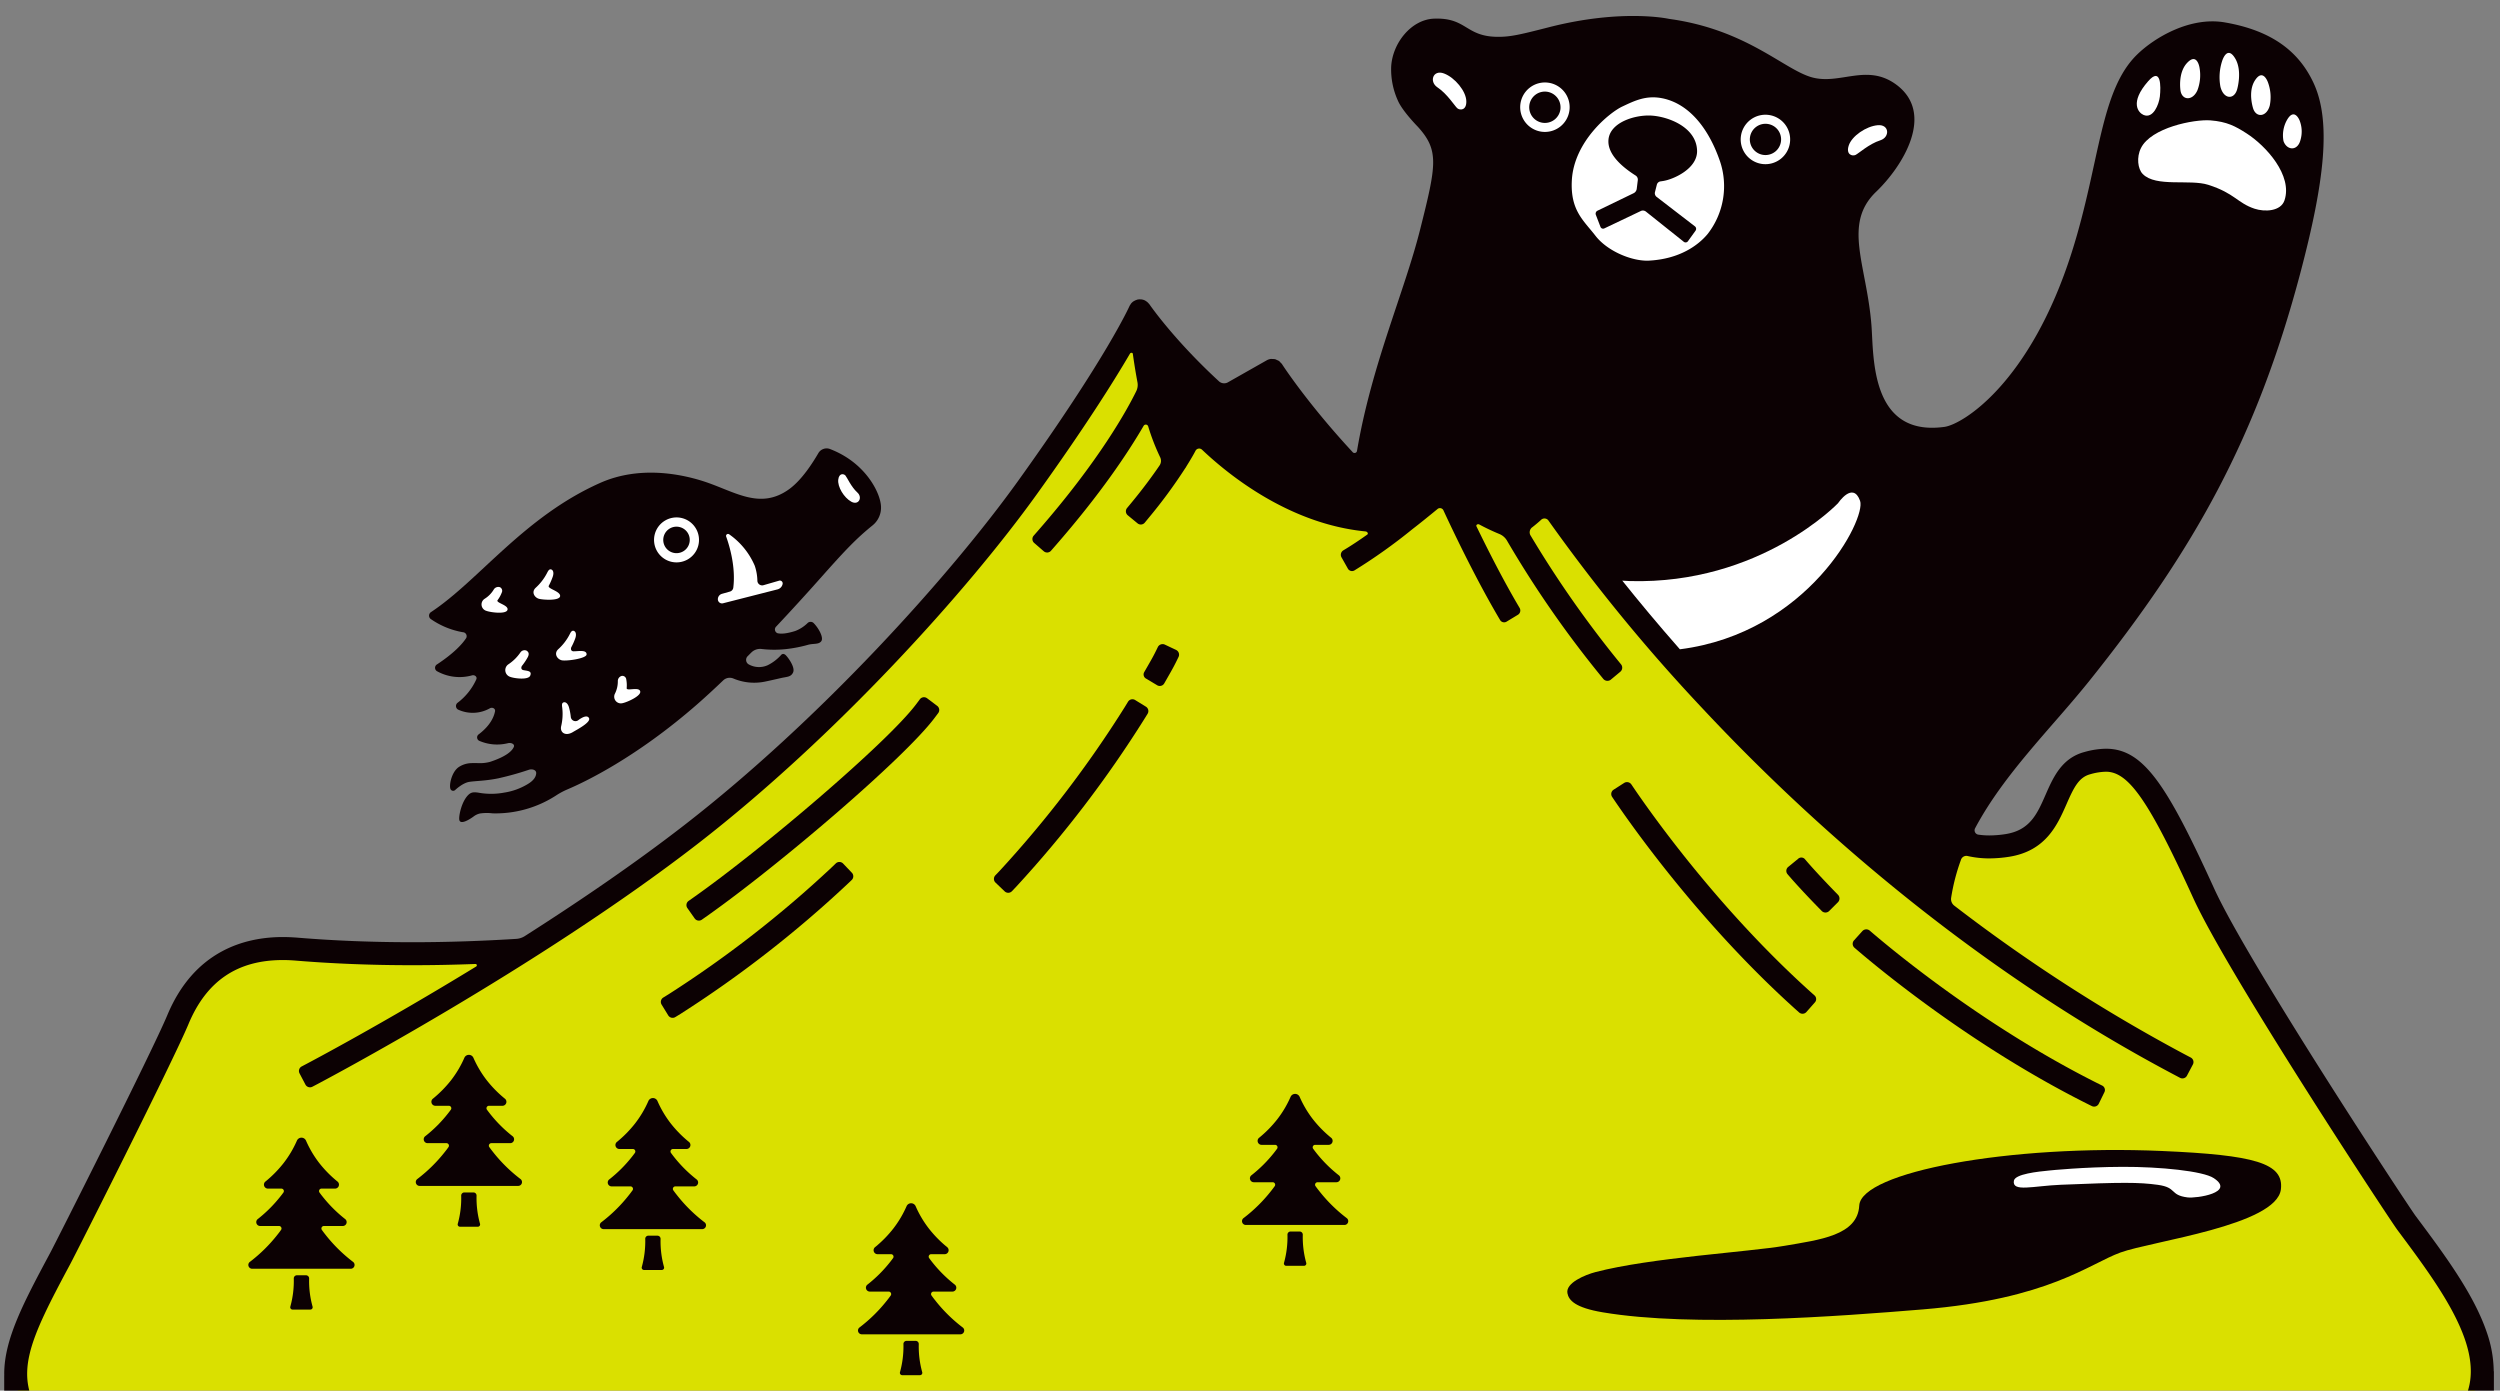 <svg id="レイヤー_1" data-name="レイヤー 1" xmlns="http://www.w3.org/2000/svg" xmlns:xlink="http://www.w3.org/1999/xlink" width="800" height="445" viewBox="0 0 800 445">
  <rect x="0" y="0" width="800" height="445" fill="#808080" stroke="none"/>
  <defs>
    <style>
      .cls-1 {
        fill: none;
      }

      .cls-2 {
        clip-path: url(#clip-path);
      }

      .cls-3 {
        fill: #dae000;
      }

      .cls-4 {
        fill: #0c0103;
      }

      .cls-5 {
        fill: #fff;
      }
    </style>
    <clipPath id="clip-path">
      <rect class="cls-1" width="800" height="445"/>
    </clipPath>
  </defs>
  <g class="cls-2">
    <g>
      <path class="cls-3" d="M724.993,464.753c13.337-11.448,49.9,1.136,58.311-5.537,26.653-21.133-11.463-72.242-30.127-98.082-9.373-12.979-36.988-51.648-48-75.794-18.592-40.773-24.492-45.039-37.218-41.634-12.4,3.31-7.834,23.482-25.517,26.323-18.266,2.942-22.4-8.209-31.525-7.462-6.206.507-13.525,1.122-21.711,1.811-61.27-54.409-94.214-105.585-94.214-105.585s-5.9,6.744-11.051,9.285a69,69,0,0,1-21.356-12.584s-8.538,7.159-12.77,10.364c-27.6-24.2-42.669-47.843-42.669-47.843l-16.24,9.2c-17.174-15.064-26.129-28.254-26.129-28.254s-7.033,16.214-35.969,56.529C305.258,188.31,263.015,234.046,221.3,266.4c-16.958,13.153-35.788,25.892-53.462,37.093a499.263,499.263,0,0,1-72.924-.252c-24.984-2.068-34.2,13.457-38,22.55C50.609,340.9,28.336,385.274,19.3,402.147,6.382,426.264-.508,439.391,10.531,455.285c4.449,6.421,16.715,14.272,26.011,21,8.384,6.081,28.672-12.093,38.537-8.687,11.907,4.11,24.962,5.9,37.3,8.269,111.785,21.44,224.331,43,338.461,45.639,42.015.972,82.482-4.6,124.312-6.484,18.679-.84,37.453-1,55.923-3.912C666.475,505.535,698.3,487.669,724.993,464.753Z"/>
      <path class="cls-4" d="M478.849,11.777c-9.949-.219-9.57-6.186-19.928-5.811-7.305.261-13.348,7.831-13.746,15.4a24.158,24.158,0,0,0,2.207,10.953c1.46,3.31,6.328,8.246,6.328,8.246,6.833,7.559,5.975,12.069.767,32.735-5.007,20.032-15.53,43.259-20.229,70.933a.8.8,0,0,1-1.333.518c-14.6-15.728-22.563-28.052-22.667-28.223a3.239,3.239,0,0,0-.5-.527,3.558,3.558,0,0,0-.438-.463,3.861,3.861,0,0,0-.692-.332,3.658,3.658,0,0,0-.55-.252,3.952,3.952,0,0,0-.864-.063,3.038,3.038,0,0,0-.509-.031,3.694,3.694,0,0,0-1.354.446l-12.523,7.1a2.466,2.466,0,0,1-2.847-.481c-14.4-13.259-22.069-24.423-22.146-24.541-.063-.088-.152-.157-.22-.24a3.536,3.536,0,0,0-.267-.3,3.852,3.852,0,0,0-.652-.506c-.094-.049-.171-.126-.272-.175a3.7,3.7,0,0,0-1.053-.335c-.1-.02-.211-.005-.314-.02a5.441,5.441,0,0,0-.6-.023c-.1.012-.183.052-.281.069-.063.011-.12-.006-.183.006s-.12.063-.177.074a3.8,3.8,0,0,0-.83.355c-.083.049-.174.08-.252.135a3.533,3.533,0,0,0-.829.772,1.925,1.925,0,0,0-.132.226,3.182,3.182,0,0,0-.343.561c-.069.154-7.354,16.506-35.583,55.845-22.008,30.67-63.559,76.627-106.781,110.152-16.154,12.529-34.123,24.735-51.159,35.594a5.8,5.8,0,0,1-2.761.87c-10.469.652-21.639,1.067-33.25,1.067-12.7,0-25.024-.492-36.655-1.457-1.605-.125-3.2-.2-4.733-.2-12.1,0-28.337,4.341-36.958,25-4.956,11.865-35.626,72.606-37.463,76.037C7.564,416.8,1.3,428.579,1.352,439.8c0,.089.04.327-.005.252v14.538c-.224,6.424,1.567,12.627,6.174,19.262,3.963,5.714,12.761,11.911,21.27,17.908,1.969,1.374,3.829,2.684,5.605,3.971,43.958,31.879,114.127,11.472,166.924,13.271,85.892,2.928,172.207-1.878,257.585,7.947,23.22,2.672,44.415,3.8,67.631,1.614,24.872-2.347,47-12.081,67.879-25.758,5.493-3.6,6.815-10,7.874-15.142.692-3.359,1.41-6.841,3.013-7.642a2.871,2.871,0,0,1,1.307-.261c3.983,0,11,4.306,18.435,8.859,11.5,7.05,36.379,36.94,50.668,36.94,15.256,0,32.352-14.815,47.436-27.885,1.433-1.242,2.847-2.47,4.24-3.663,7.714-6.618,34.28,9.817,43.115,4.415a166.356,166.356,0,0,0,15.084-9.86c8.1-6.42,12.246-14.205,12.407-23.23,0-.051,0-.211.051-.169V438.819s-.017-.026-.023-.012c-.045.034-.028-.1-.028-.163a39.082,39.082,0,0,0-2.3-12.521c-4.257-12.329-13.637-24.887-22.707-37.036-2.191-2.93-53.53-80.8-64.466-104.783-15.044-33-22.535-44.713-34.615-44.713a26.672,26.672,0,0,0-6.89,1.053c-7.285,1.946-10.011,8.166-12.418,13.649-2.666,6.1-4.978,11.353-12.735,12.606a34.322,34.322,0,0,1-5.273.441,23.787,23.787,0,0,1-3.537-.258,1.4,1.4,0,0,1-1.013-2.057c9.288-17.456,24.561-32.183,36.533-47.127,33.8-42.181,53.636-78.072,67.508-130.43,7.793-29.447,10.02-48.741,4.183-61.078-4.527-9.6-12.836-16.538-28.3-19.216-11.139-1.932-22.444,4.835-27.966,10.166-12.043,11.59-11.925,34.652-20.987,63.253-13.216,41.748-34.83,55.19-40.787,56.011-23.879,3.274-22.586-22.749-23.359-32.535-1.516-19.362-9.279-32.357,1.5-42.706,8.332-7.963,19.2-25.05,6.289-34.395-9.336-6.739-17.882.286-26.889-2.235-9.013-2.544-20.865-15.3-45.694-18.695,0,0-14.915-3.342-38.455,2.689C486.2,11.142,483.1,11.871,478.849,11.777ZM718.338,466.14c-7.17,6.19-13.152,12.99-21.674,17.326-8.466,4.308-17.757,6.761-26.17,11.189-14.552,7.661-34.21,7.121-50.414,6.939-39.329-.443-78.424-5.881-117.658-6.105q-64.512-.369-128.982-3.133-132.9-5.7-265.1-21.551c-11.087-1.33-23.058-2.369-33.5-6.613-8.886-3.611-28.419,15.2-36.14,9.606-1.817-1.305-3.691-2.627-5.683-4.032C25.4,464.4,16.777,458.318,13.552,453.683c-9.453-13.622-4.4-24.317,9-49.316,1.831-3.413,32.673-64.458,37.769-76.673,5.754-13.779,15.625-20.477,30.18-20.477,1.334,0,2.721.057,4.129.177,11.826.976,24.361,1.473,37.259,1.473,6.913,0,13.685-.145,20.252-.394a.435.435,0,0,1,.24.807C122.52,327.557,98.746,340.1,98.34,340.307l-1.791.95a1.633,1.633,0,0,0-.7,2.214l1.888,3.591a1.647,1.647,0,0,0,2.22.693l1.8-.942c.695-.372,70.3-37.073,121.8-77.021,43.8-33.977,85.928-80.567,108.249-111.668,15.236-21.231,24.429-35.8,29.765-44.927.235-.415.873-.421.939.051.394,2.819.881,5.926,1.49,9.142a4.563,4.563,0,0,1-.426,2.841c-2.838,5.791-11.711,22.043-31.456,44.652l-1.339,1.531a1.648,1.648,0,0,0,.154,2.321L334,176.4a1.643,1.643,0,0,0,2.317-.157l1.336-1.531c14.527-16.632,23.322-29.88,28.289-38.409a.8.8,0,0,1,1.465.1,69.689,69.689,0,0,0,3.869,9.971,2.624,2.624,0,0,1-.249,2.616c-2.215,3.256-5.2,7.333-9.07,12.011l-1.3,1.568a1.659,1.659,0,0,0,.224,2.32l3.136,2.584a1.636,1.636,0,0,0,2.309-.226l1.29-1.568a161.161,161.161,0,0,0,11.628-15.805c.049-.075.115-.132.16-.212l.335-.572c1.72-2.741,2.63-4.452,2.853-4.893a1.321,1.321,0,0,1,2.057-.292c8.541,8.109,27.934,23.771,52.323,26.152.567.057,1.008.692.544,1.021-2.438,1.729-5.076,3.5-7.634,5.022a1.664,1.664,0,0,0-.6,2.249l1.992,3.53a1.532,1.532,0,0,0,2.071.7,175.818,175.818,0,0,0,18.724-13.327c2.169-1.657,5.379-4.261,8.052-6.461a1.242,1.242,0,0,1,1.839.658c3.743,8.06,10.838,22.793,18.137,35.073a1.521,1.521,0,0,0,2.118.335l3.473-2.1a1.606,1.606,0,0,0,.613-2.175c-5.036-8.492-10.038-18.314-13.826-26.131-.24-.5.406-.879.893-.621a67.471,67.471,0,0,0,6.412,3.041,5.047,5.047,0,0,1,2.429,2.083,339.261,339.261,0,0,0,30.77,44.2,1.735,1.735,0,0,0,2.432.377l3.124-2.6a1.7,1.7,0,0,0,.155-2.394,341.829,341.829,0,0,1-29-41.337,2.005,2.005,0,0,1,.716-2.532c.944-.741,1.842-1.5,2.672-2.252a1.566,1.566,0,0,1,2.346.049,563.028,563.028,0,0,0,49.4,60.263c31.562,33.751,83.379,81.482,150.993,117.225l1.791.95a1.641,1.641,0,0,0,2.22-.687l1.9-3.594a1.641,1.641,0,0,0-.69-2.214l-1.8-.947a529.04,529.04,0,0,1-73.8-47.6,2.66,2.66,0,0,1-1.09-2.452,63.168,63.168,0,0,1,3.142-12.209,1.823,1.823,0,0,1,2.034-1.3,31.086,31.086,0,0,0,7.056.789,41.811,41.811,0,0,0,6.443-.538c11.708-1.9,15.359-10.211,18.295-16.9,2.306-5.25,3.9-8.523,7.582-9.5a19.473,19.473,0,0,1,5-.8c7.285,0,13.808,9.439,27.934,40.418,11.213,24.586,63.147,103.295,65.265,106.122,8.729,11.7,17.757,23.791,21.648,35.036,4.1,11.88,1.645,20.876-7.731,28.32a164.824,164.824,0,0,1-14.347,9.339c-9.081,5.546-35.918-10.726-44.079-3.713C721.205,463.657,719.78,464.9,718.338,466.14Z"/>
      <g>
        <path class="cls-4" d="M79.994,403.775A1.222,1.222,0,0,0,80.652,406H112.28a1.224,1.224,0,0,0,.664-2.223,48.832,48.832,0,0,1-8.864-8.761c-.378-.475-.739-.953-1.085-1.442a.8.8,0,0,1,.667-1.257h6.066a1.24,1.24,0,0,0,.689-2.243,43.377,43.377,0,0,1-7.31-7.324c-.306-.378-.59-.762-.87-1.148a.794.794,0,0,1,.667-1.25h4.346a1.268,1.268,0,0,0,.712-2.284,37.455,37.455,0,0,1-5.808-5.908,33.914,33.914,0,0,1-4.237-7.164,1.585,1.585,0,0,0-2.9,0,33.86,33.86,0,0,1-4.246,7.164,37.2,37.2,0,0,1-5.8,5.908,1.269,1.269,0,0,0,.715,2.284h4.338a.8.8,0,0,1,.675,1.25c-.28.386-.569.77-.875,1.148a43.567,43.567,0,0,1-7.305,7.324,1.238,1.238,0,0,0,.687,2.243h6.068a.8.8,0,0,1,.664,1.257c-.349.489-.7.967-1.087,1.442A48.9,48.9,0,0,1,79.994,403.775Z"/>
        <path class="cls-4" d="M99.33,419.062a.74.74,0,0,0,.689-.967,30.4,30.4,0,0,1-1.095-8.967,1.012,1.012,0,0,0-1-1.041H95a1,1,0,0,0-.99,1.012,30.506,30.506,0,0,1-1.1,9,.744.744,0,0,0,.693.967Z"/>
      </g>
      <g>
        <path class="cls-4" d="M192.455,391.1a1.221,1.221,0,0,0,.664,2.22h31.628a1.221,1.221,0,0,0,.661-2.22,48.522,48.522,0,0,1-8.855-8.756c-.384-.475-.75-.964-1.094-1.442a.8.8,0,0,1,.664-1.256H222.2a1.244,1.244,0,0,0,.686-2.252,42.932,42.932,0,0,1-7.313-7.316c-.3-.383-.589-.767-.869-1.156a.791.791,0,0,1,.669-1.242h4.343a1.273,1.273,0,0,0,.716-2.289,37.058,37.058,0,0,1-5.809-5.914,33.749,33.749,0,0,1-4.24-7.164,1.586,1.586,0,0,0-2.893,0,33.731,33.731,0,0,1-4.243,7.164,36.935,36.935,0,0,1-5.8,5.914,1.271,1.271,0,0,0,.712,2.289H202.5a.794.794,0,0,1,.673,1.242c-.283.389-.573.773-.876,1.156a42.9,42.9,0,0,1-7.31,7.316,1.246,1.246,0,0,0,.689,2.252h6.069a.8.8,0,0,1,.667,1.256c-.349.478-.71.967-1.09,1.442A48.675,48.675,0,0,1,192.455,391.1Z"/>
        <path class="cls-4" d="M211.794,406.393a.744.744,0,0,0,.69-.967,30.726,30.726,0,0,1-1.1-8.976,1,1,0,0,0-.99-1.033h-2.924a.99.99,0,0,0-.993,1,30.75,30.75,0,0,1-1.1,9,.75.75,0,0,0,.687.979Z"/>
      </g>
      <g>
        <path class="cls-5" d="M532.054,31.471c-5.21-1.079-8.9.721-12.924,2.621C515.084,36,503.7,45.176,502.992,57.643c-.543,9.7,3.72,12.838,7.577,17.831C514.426,80.45,522.4,83.68,527.7,83.4c9.837-.532,15.754-4.927,18.747-8.524a24.871,24.871,0,0,0,3.991-23.144C546.872,41.254,540.635,33.265,532.054,31.471Z"/>
        <path class="cls-4" d="M530.128,63.008a1.486,1.486,0,0,1-.537-1.543l.6-2.372a1.425,1.425,0,0,1,1.208-1.055c.269-.034.538-.075.818-.123,3.227-.5,11.022-3.914,10.847-9.723-.226-7.539-9.233-10.869-14.564-11.2-5.182-.327-13.184,2.082-13.777,7.587-.526,4.913,4.807,9.134,8.653,11.574a1.54,1.54,0,0,1,.721,1.491l-.343,2.787a1.8,1.8,0,0,1-1.008,1.4L511.2,67.423a1.063,1.063,0,0,0-.523,1.341l1.47,3.826a.9.9,0,0,0,1.234.5l11.676-5.565a1.568,1.568,0,0,1,1.642.189l12.109,9.659a.923.923,0,0,0,1.334-.183l2.426-3.368a1.011,1.011,0,0,0-.2-1.393Z"/>
        <g>
          <path class="cls-5" d="M502.22,35.334a7.913,7.913,0,1,1-6.856-8.881A7.908,7.908,0,0,1,502.22,35.334Z"/>
          <path class="cls-4" d="M499.336,34.959A5.013,5.013,0,1,1,495,29.351,5.041,5.041,0,0,1,499.336,34.959Z"/>
        </g>
        <g>
          <path class="cls-5" d="M572.783,45.631a7.911,7.911,0,1,1-6.826-8.849A7.9,7.9,0,0,1,572.783,45.631Z"/>
          <path class="cls-4" d="M569.908,45.257a5,5,0,1,1-4.312-5.6A4.986,4.986,0,0,1,569.908,45.257Z"/>
        </g>
        <g>
          <path class="cls-5" d="M718.907,42.685c6.237,4,14.8,13.467,12.131,21.427-1.19,3.531-6.294,3.763-9.591,2.672-5.516-1.839-6.306-4.926-14.806-7.642-5.886-1.885-16.736.856-20.971-3.467-1.573-1.6-2.042-5.357-.56-8.3,3.247-6.524,16.955-9.251,22.231-8.856C712.606,38.933,715.342,40.39,718.907,42.685Z"/>
          <path class="cls-5" d="M685.908,36.77c-1.588-.7-4.541-3.877,1.5-10.775,4.132-4.718,4.115,1.6,3.749,4.9C690.884,33.325,689.047,38.144,685.908,36.77Z"/>
          <path class="cls-5" d="M697.768,29.039s-.933-5.591,2.049-8.847,3.894.595,4.034,1.5a13.575,13.575,0,0,1-.676,7.2C701.642,32.35,698.283,32.161,697.768,29.039Z"/>
          <path class="cls-5" d="M721.03,34.782s-1.843-5.354.56-9.065,3.932-.048,4.224.821a13.668,13.668,0,0,1,.515,7.216C725.379,37.417,722.048,37.775,721.03,34.782Z"/>
          <path class="cls-5" d="M730.718,45.131a9.986,9.986,0,0,1,1.116-6.73c2.191-3.845,3.851-.469,4.131.4a9.6,9.6,0,0,1,.178,6.026C735.187,48.478,731.736,48.124,730.718,45.131Z"/>
          <path class="cls-5" d="M715.862,28.673s1.809-5.983-.624-10.009-3.936.1-4.22,1.065a16.73,16.73,0,0,0-.483,8.011C711.519,31.746,714.861,32.023,715.862,28.673Z"/>
        </g>
        <path class="cls-5" d="M462.071,23.506c3.5,1.319,7.084,5.668,7.153,8.875.08,3.036-2.077,2.953-2.89,2.258s-3.2-4.6-6.372-6.7C457.253,26.115,458.566,22.189,462.071,23.506Z"/>
        <path class="cls-5" d="M600.9,40.063c-3.734.312-8.378,3.5-9.328,6.573-.91,2.887,1.185,3.4,2.166,2.961s4.329-3.548,7.969-4.7C604.824,43.9,604.623,39.749,600.9,40.063Z"/>
      </g>
      <g>
        <path class="cls-4" d="M168.826,250.936c2.063-1.207,2.681-2.452,2.756-3.436.106-1.148-1.311-1.537-2.4-1.153a96.019,96.019,0,0,1-9.651,2.7c-4.154.864-7.25.821-9.373,1.153-2.146.34-4.509,2.609-4.509,2.609a.937.937,0,0,1-1.569-.589c-.314-1.268.458-5.079,2.6-6.673a7.547,7.547,0,0,1,4.229-1.344c1.889-.138,3.142.289,5.854-.389,5.231-1.717,7.073-3.474,7.645-4.759.441-.935-.847-1.493-1.856-1.236a14.344,14.344,0,0,1-9.222-.772,1.207,1.207,0,0,1-.118-2.078c3.692-2.807,4.862-5.582,5.2-7.367.16-.862-.847-1.368-1.614-.967a11.155,11.155,0,0,1-10.249.42,1.316,1.316,0,0,1-.06-2.214,19.337,19.337,0,0,0,5.943-7.479c.326-.807-.555-1.483-1.382-1.245a14.838,14.838,0,0,1-11.253-1.353,1.267,1.267,0,0,1,.051-2.161c5.631-3.717,8.195-6.678,9.339-8.429a1.281,1.281,0,0,0-1.093-1.868,25.6,25.6,0,0,1-10.22-4.2,1.346,1.346,0,0,1,.052-2.24c15.307-10.109,29.665-30.426,54.083-41.313,12.681-5.66,25.934-2.761,32.486-.741,10.283,3.173,18.455,9.645,28.052,2.709,4.114-3,7.536-8.455,9.287-11.442a3.065,3.065,0,0,1,3.966-1.31c11.256,4.383,15.96,14.031,16.117,18.283a7.286,7.286,0,0,1-2.652,6.034c-5.251,4.246-8.738,7.923-16.264,16.39-4.8,5.407-9.716,10.806-14.592,15.988a1.283,1.283,0,0,0,.464,2.183c1.15.238,2.775.149,5.6-.729a11.528,11.528,0,0,0,3.88-2.464,1.394,1.394,0,0,1,2.072-.009c1.625,1.683,3.213,4.644,2.38,5.749-.881,1.153-2.535.612-4.429,1.2a43.738,43.738,0,0,1-6.644,1.294,35.232,35.232,0,0,1-8.063-.015,3.956,3.956,0,0,0-3.29,1.182c-.361.349-.716.715-1.076,1.079a1.662,1.662,0,0,0,.183,2.609,6.751,6.751,0,0,0,6.189.318,14.274,14.274,0,0,0,4.215-3.19s.652-.979,1.668.111c.815.873,2.955,3.846,2.228,5.405-.692,1.47-1.876,1.345-3.816,1.777-1.465.335-3.937.91-5.328,1.184a17.115,17.115,0,0,1-9.968-1.027,3.017,3.017,0,0,0-3.211.567c-2.912,2.784-5.728,5.379-8.377,7.7-19.617,17.142-36.212,24.976-41.537,27.228a22.926,22.926,0,0,0-3.459,1.842,35.625,35.625,0,0,1-20.475,5.814,14.916,14.916,0,0,0-4,.041,5.176,5.176,0,0,0-2.008.921c-1.279.958-4.443,2.941-4.646.993-.152-1.362.818-5.929,2.992-7.943.939-.87,1.866-.847,3.405-.584a22.689,22.689,0,0,0,7.972-.063A20.587,20.587,0,0,0,168.826,250.936Z"/>
        <g>
          <path class="cls-5" d="M222.735,169.205a7.193,7.193,0,1,1-9.826-2.672A7.18,7.18,0,0,1,222.735,169.205Z"/>
          <path class="cls-4" d="M220.165,170.676a4.239,4.239,0,1,1-5.791-1.582A4.248,4.248,0,0,1,220.165,170.676Z"/>
        </g>
        <path class="cls-5" d="M268.243,153.474c.263-2.18,1.782-1.891,2.292-1.316s1.8,3.614,3.834,5.459c1.745,1.58.389,4.226-1.963,2.922S267.965,155.772,268.243,153.474Z"/>
        <path class="cls-5" d="M229.727,191.935a1.791,1.791,0,0,1,1.288-1.906l2.527-.715a1.491,1.491,0,0,0,1.11-1.242c.81-6.546-1.142-13.184-2.263-16.32a.635.635,0,0,1,.909-.8,23.585,23.585,0,0,1,8.224,10.092,16.018,16.018,0,0,1,.841,4.818,1.529,1.529,0,0,0,1.954,1.4l5-1.448a.9.9,0,0,1,1.127,1.021,2.22,2.22,0,0,1-1.654,1.771l-17.425,4.446A1.324,1.324,0,0,1,229.727,191.935Z"/>
        <path class="cls-5" d="M176.9,184.479c.435-1.348.023-2.169-.618-2.284-.624-.106-.945.621-1.288,1.279a16.838,16.838,0,0,1-3.542,4.587c-1.551,1.416-.366,3.21,1.064,3.568,1.414.346,6.587.672,6.724-.879.126-1.585-4.183-2.352-3.622-3.319A20.031,20.031,0,0,0,176.9,184.479Z"/>
        <path class="cls-5" d="M182.071,226.332c-.4-1.367-1.213-1.808-1.8-1.544s-.44,1.041-.343,1.771a17.031,17.031,0,0,1-.349,5.794c-.487,2.045,1.344,3.356,3.739,1.914,1.256-.761,5.92-3.148,5.153-4.5-.463-.815-1.613-.612-3.284.584a1.506,1.506,0,0,1-2.527-.87A19.405,19.405,0,0,0,182.071,226.332Z"/>
        <path class="cls-5" d="M184.125,204.155c.435-1.356.018-2.183-.615-2.3s-.947.62-1.29,1.281a16.651,16.651,0,0,1-3.548,4.584c-1.551,1.425-.361,3.219,1.058,3.568s7.92-.541,7.978-1.857c.062-1.622-2.784-.99-4.172-1.013-1.019-.034-.867-1.03-.7-1.339A19.712,19.712,0,0,0,184.125,204.155Z"/>
        <path class="cls-5" d="M168.858,210.344c.669-1.248.166-1.811-.378-2.149a1.6,1.6,0,0,0-1.968.618,14.245,14.245,0,0,1-3.766,3.726,2.256,2.256,0,0,0,.524,4.06c1.37.52,5.811,1.064,6.4-.395.61-1.514-.79-1.488-2.157-1.757-1-.2-.672-1.168-.444-1.425A19.228,19.228,0,0,0,168.858,210.344Z"/>
        <path class="cls-5" d="M200.406,217.426a1.262,1.262,0,0,0-1.414-1.142,1.682,1.682,0,0,0-1.287,1.642,8.716,8.716,0,0,1-.93,4.055,2.135,2.135,0,0,0,2.5,3.015c1.436-.294,6.077-2.354,5.579-3.825-.5-1.5-4.446.131-4.315-.987A10.244,10.244,0,0,0,200.406,217.426Z"/>
        <path class="cls-5" d="M160.569,189.614a1.274,1.274,0,0,0-.6-1.716,1.706,1.706,0,0,0-1.963.738,8.77,8.77,0,0,1-2.913,2.973,2.138,2.138,0,0,0,.561,3.871c1.368.506,6.4,1.164,6.753-.358.36-1.545-3.863-2.2-3.17-3.087A9.915,9.915,0,0,0,160.569,189.614Z"/>
      </g>
      <g>
        <path class="cls-4" d="M691.822,368.315c-48.95-2.14-96.3,6.767-96.864,17.465-.5,9.574-12.692,10.947-23.9,12.879s-42.884,3.805-60.449,8.392c-3.488.915-9.628,3.5-9.039,6.755.409,2.275,2.472,4.647,11.3,6.135,28.8,4.872,75.892,1.253,102.427-.93,40.4-3.331,53.224-14.578,63.256-18.212,10.031-3.654,49.945-8.681,51.33-20.2C730.9,372.164,721.433,369.606,691.822,368.315Z"/>
        <path class="cls-5" d="M656.023,374.536s10.58-1.1,23.244-1.148c11.926-.037,25.7,1.342,29.127,3.606,7.065,4.666-5.55,6.529-8.36,6.18-5.854-.741-3.262-3.162-9.528-4.029-6.063-.838-11.5-.838-31.016-.023-8.912.369-15.656,2.432-15.05-1.267C644.795,375.672,652.045,374.919,656.023,374.536Z"/>
      </g>
      <path class="cls-4" d="M224.585,294.3a1.643,1.643,0,0,1-2.289-.4l-2.335-3.319a1.64,1.64,0,0,1,.395-2.289l1.66-1.173c21.986-15.491,61.917-49.491,71.124-61.728l1.219-1.626a1.649,1.649,0,0,1,2.3-.326l3.242,2.441a1.649,1.649,0,0,1,.326,2.309l-1.218,1.617c-9.737,12.944-49.9,47.2-72.762,63.324Z"/>
      <path class="cls-4" d="M671.605,353.2a1.66,1.66,0,0,1-2.252.73c-38.3-18.93-69.331-44.958-75.906-50.641a1.65,1.65,0,0,1-.183-2.346l2.713-3.01a1.7,1.7,0,0,1,2.38-.1c6.507,5.611,36.927,31.09,74.409,49.588a1.576,1.576,0,0,1,.619,2.131Z"/>
      <path class="cls-4" d="M578.045,323.847a1.659,1.659,0,0,1-2.364.107c-31.92-28.393-54.955-61.709-59.791-68.929a1.649,1.649,0,0,1,.445-2.311l3.412-2.185a1.7,1.7,0,0,1,2.322.534c4.789,7.133,27.379,39.757,58.626,67.518a1.575,1.575,0,0,1,.032,2.219Z"/>
      <path class="cls-4" d="M585.3,291.554a1.68,1.68,0,0,1-2.392-.091c-2.294-2.335-7.273-7.465-10.889-11.711a1.633,1.633,0,0,1,.194-2.326l3.147-2.573a1.519,1.519,0,0,1,2.141,0c3.41,4.015,8.32,9.1,10.592,11.417a1.708,1.708,0,0,1,.08,2.417Z"/>
      <path class="cls-4" d="M376.383,207.994a1.681,1.681,0,0,1,.724,2.282c-1.419,2.95-1.779,3.567-4.549,8.408a1.635,1.635,0,0,1-2.255.6l-3.486-2.09a1.518,1.518,0,0,1-.725-2.014c2.622-4.569,2.959-5.1,4.373-8.028a1.708,1.708,0,0,1,2.247-.894Z"/>
      <path class="cls-4" d="M216.1,325.465a1.648,1.648,0,0,1-2.263-.535l-2.123-3.462a1.636,1.636,0,0,1,.541-2.257l1.725-1.065A358.77,358.77,0,0,0,266,277.691l1.468-1.407a1.649,1.649,0,0,1,2.329.057l2.8,2.935a1.65,1.65,0,0,1-.049,2.327l-1.476,1.4a366.276,366.276,0,0,1-53.236,41.4Z"/>
      <path class="cls-4" d="M323.825,285.181a1.648,1.648,0,0,1-2.325.059l-2.935-2.808a1.636,1.636,0,0,1-.051-2.32l1.4-1.469a358.659,358.659,0,0,0,40-52.363l1.061-1.735a1.648,1.648,0,0,1,2.267-.537l3.451,2.127a1.651,1.651,0,0,1,.545,2.262l-1.072,1.729a366.264,366.264,0,0,1-40.944,53.584Z"/>
      <g>
        <path class="cls-4" d="M133.573,377.265a1.225,1.225,0,0,0,.658,2.226h31.628a1.226,1.226,0,0,0,.664-2.226,48.632,48.632,0,0,1-8.861-8.758c-.375-.475-.741-.95-1.087-1.442a.8.8,0,0,1,.666-1.253h6.069a1.241,1.241,0,0,0,.687-2.246,42.967,42.967,0,0,1-7.311-7.319c-.3-.384-.589-.764-.87-1.153a.791.791,0,0,1,.67-1.242h4.343a1.275,1.275,0,0,0,.716-2.292,37.455,37.455,0,0,1-5.809-5.908,34.344,34.344,0,0,1-4.246-7.162,1.579,1.579,0,0,0-2.89,0,33.777,33.777,0,0,1-4.24,7.162,37.632,37.632,0,0,1-5.805,5.908,1.274,1.274,0,0,0,.712,2.292h4.346a.791.791,0,0,1,.667,1.242c-.281.389-.57.769-.876,1.153a42.791,42.791,0,0,1-7.3,7.319,1.241,1.241,0,0,0,.686,2.246h6.069a.8.8,0,0,1,.664,1.253c-.344.492-.7.967-1.085,1.442A48.759,48.759,0,0,1,133.573,377.265Z"/>
        <path class="cls-4" d="M152.909,392.556a.74.74,0,0,0,.69-.967,30.8,30.8,0,0,1-1.1-8.982,1,1,0,0,0-1-1.027h-2.918a1.01,1.01,0,0,0-1,1.016,30.45,30.45,0,0,1-1.09,8.993.74.74,0,0,0,.69.967Z"/>
      </g>
      <path class="cls-5" d="M537.562,207.774c41.09-5.238,59.7-41.793,57.665-47.5-2.3-6.395-7.038.73-7.038.73s-24.842,26.069-66.627,24.939c-.819-.026-1.617-.083-2.427-.132C524.349,192.338,530.512,199.763,537.562,207.774Z"/>
      <g>
        <path class="cls-4" d="M275.078,424.761a1.221,1.221,0,0,0,.663,2.22H307.37a1.22,1.22,0,0,0,.661-2.22,48.489,48.489,0,0,1-8.856-8.756c-.384-.475-.75-.964-1.093-1.442a.8.8,0,0,1,.664-1.256h6.071a1.244,1.244,0,0,0,.687-2.252,42.9,42.9,0,0,1-7.313-7.316c-.3-.383-.59-.767-.87-1.156a.791.791,0,0,1,.669-1.241h4.344a1.273,1.273,0,0,0,.715-2.29,36.973,36.973,0,0,1-5.808-5.914,33.665,33.665,0,0,1-4.24-7.164,1.586,1.586,0,0,0-2.893,0,33.739,33.739,0,0,1-4.244,7.164,36.892,36.892,0,0,1-5.8,5.914,1.271,1.271,0,0,0,.712,2.29h4.344a.793.793,0,0,1,.672,1.241c-.283.389-.572.773-.875,1.156a42.934,42.934,0,0,1-7.311,7.316,1.246,1.246,0,0,0,.69,2.252h6.068a.8.8,0,0,1,.667,1.256c-.349.478-.71.967-1.09,1.442A48.708,48.708,0,0,1,275.078,424.761Z"/>
        <path class="cls-4" d="M294.417,440.054a.743.743,0,0,0,.689-.967,30.762,30.762,0,0,1-1.1-8.976,1,1,0,0,0-.99-1.033h-2.924a.991.991,0,0,0-.993,1,30.8,30.8,0,0,1-1.1,9,.749.749,0,0,0,.686.979Z"/>
      </g>
      <g>
        <path class="cls-4" d="M397.964,389.769a1.221,1.221,0,0,0,.664,2.22h31.628a1.221,1.221,0,0,0,.661-2.22,48.522,48.522,0,0,1-8.855-8.756c-.384-.475-.75-.964-1.094-1.442a.8.8,0,0,1,.664-1.256H427.7a1.245,1.245,0,0,0,.687-2.252,42.9,42.9,0,0,1-7.314-7.316c-.3-.383-.589-.767-.869-1.156a.791.791,0,0,1,.669-1.242h4.343a1.273,1.273,0,0,0,.716-2.289,37.058,37.058,0,0,1-5.809-5.914,33.749,33.749,0,0,1-4.24-7.164,1.586,1.586,0,0,0-2.893,0,33.689,33.689,0,0,1-4.243,7.164,36.935,36.935,0,0,1-5.8,5.914,1.271,1.271,0,0,0,.712,2.289H408a.794.794,0,0,1,.673,1.242c-.283.389-.573.773-.876,1.156a42.9,42.9,0,0,1-7.31,7.316,1.246,1.246,0,0,0,.689,2.252h6.069a.8.8,0,0,1,.667,1.256c-.349.478-.71.967-1.09,1.442A48.675,48.675,0,0,1,397.964,389.769Z"/>
        <path class="cls-4" d="M417.3,405.062a.744.744,0,0,0,.69-.967,30.726,30.726,0,0,1-1.1-8.976,1,1,0,0,0-.99-1.033H412.98a.99.99,0,0,0-.993,1,30.75,30.75,0,0,1-1.1,9,.75.75,0,0,0,.687.979Z"/>
      </g>
    </g>
  </g>
</svg>
